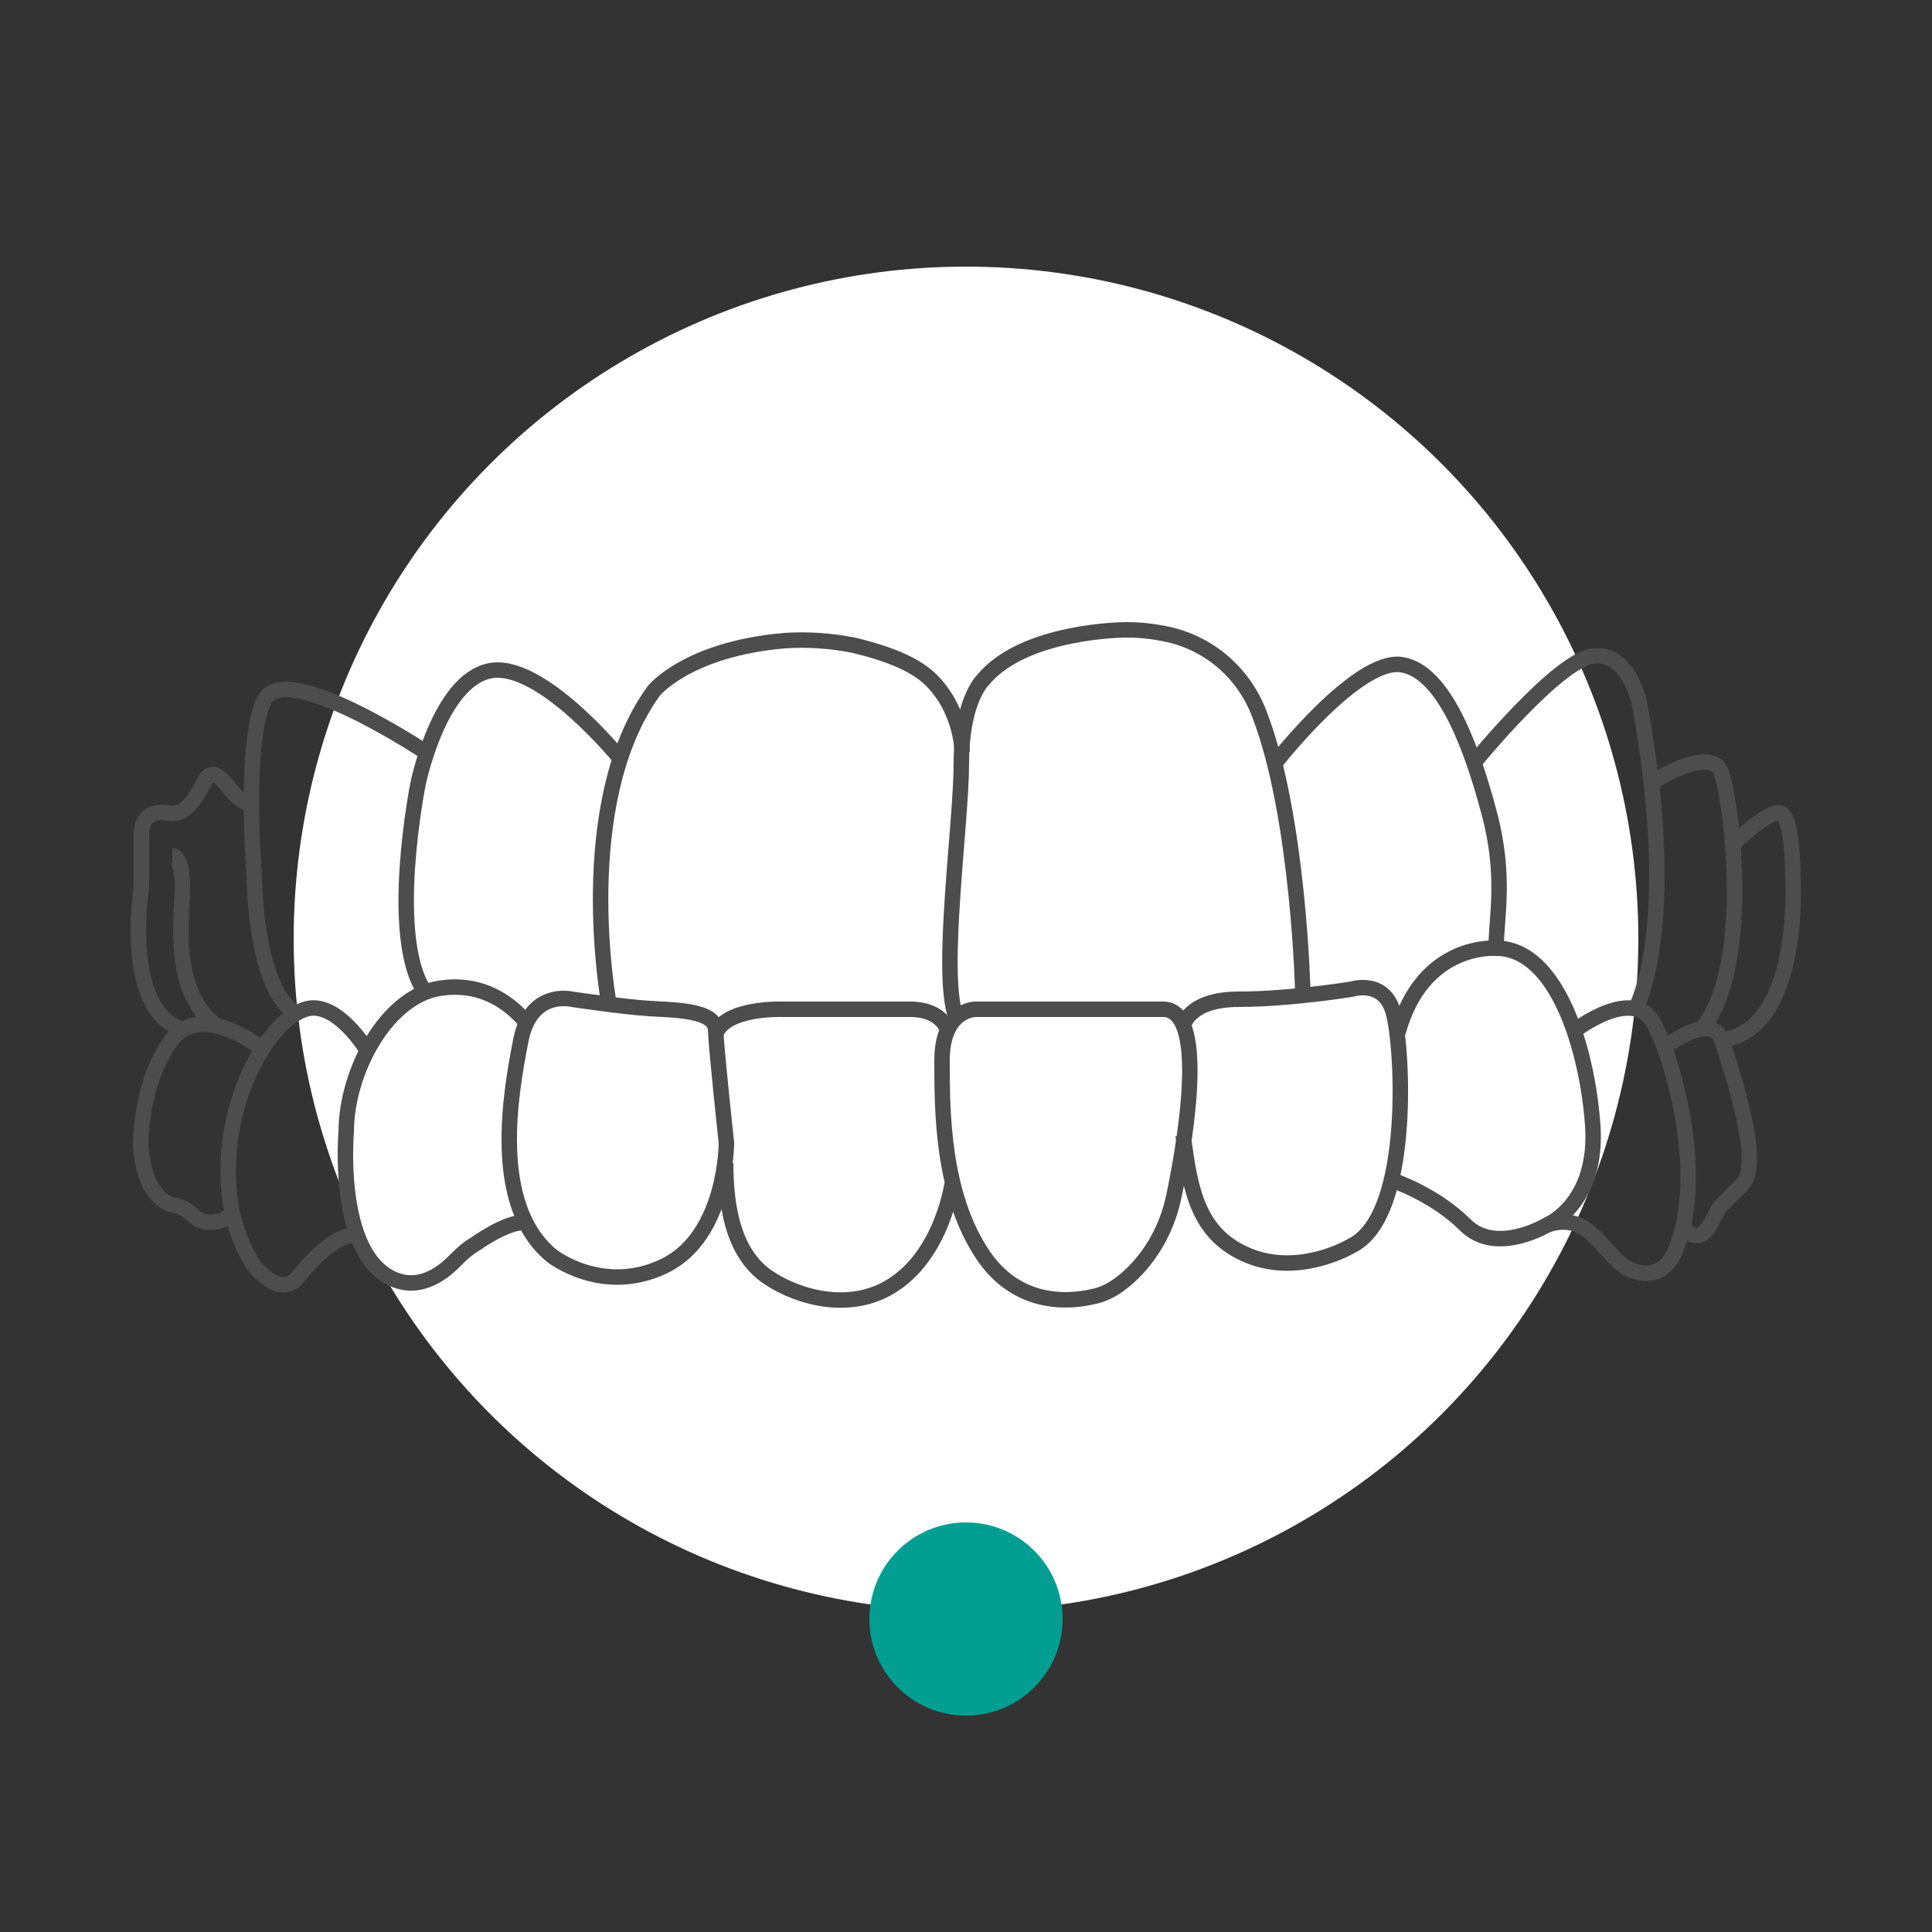 <?xml version="1.0" encoding="utf-8"?>
<!-- Generator: Adobe Illustrator 26.0.2, SVG Export Plug-In . SVG Version: 6.00 Build 0)  -->
<svg version="1.1" id="Livello_1" xmlns="http://www.w3.org/2000/svg" xmlns:xlink="http://www.w3.org/1999/xlink" x="0px" y="0px"
	 viewBox="0 0 250 250" style="enable-background:new 0 0 250 250;" xml:space="preserve">
<rect x="0" y="0" width="250" height="250" fill="#333333" stroke="none"/>
<style type="text/css">
	.st0{fill:#FFFFFF;}
	.st1{fill:#039e92;}
	.st2{fill:none;stroke:#4D4D4D;stroke-width:2;stroke-miterlimit:10;}
</style>
<g>
	<circle class="st0" cx="125" cy="121.5" r="87"/>
	<circle class="st1" cx="125" cy="209.5" r="12.5"/>
</g>
<g>
	<path class="st2" d="M34.2,135.9c0,0-8-6.6-12-1.3c-4,5.3-4,13.3-4,13.3s0,6.6,4,8c0,0,1.3,0,2.7,1.3c1.3,1.3,3.4,1.3,5,0"/>
	<path class="st2" d="M47.5,135.9c0,0-4-6.6-8-5.3c-4,1.3-8,8-9.3,14.6c0,0-2.7,10.6,2.7,18.6c0,0,3.3,4.3,5.6,1.5
		c2.3-2.8,5-5.5,7.6-5.5"/>
	<path class="st2" d="M68.1,132.3c-1.5-1.8-5.2-5.4-11.3-4.4c-6.7,1.1-12,10.6-12,18.6c0,0-1.3,14.6,5.3,18.6
		c3.8,2.3,7.1-0.3,8.6-1.8c0.8-0.8,1.6-1.6,2.6-2.2c1.9-1.3,4.8-3.1,6.9-2.9"/>
	<path class="st2" d="M94,147.9c0,0,0,12-8,15.9s-14.6-1.3-14.6-1.3c-8-6.6-5.3-21.2-4-27.9c1.3-6.6,6.6-5.3,6.6-5.3s6.7,1,10,1.2
		s8.6,0.2,8.6,2.8C92.7,135.9,94,147.9,94,147.9z"/>
	<path class="st2" d="M126.2,130.6c0,0-4.3,0-4.3,6.6c0,6.6,0,17.3,5.3,25.2c3.7,5.5,9.3,6.6,14.6,5.3c2-0.5,3.8-1.9,5.3-3.5
		c2.6-2.8,4.2-6.2,4.9-9.9c1.6-7.8,4.1-23.7-1.5-23.7C143.1,130.6,130.5,130.6,126.2,130.6z"/>
	<path class="st2" d="M123.2,153.2c0,0-1.3,9.3-8,13.3c-5.1,3.1-11.6,1.6-15.8-1.2c-4.1-2.8-5.5-8.1-5.5-14.8"/>
	<path class="st2" d="M122.6,133.2c0,0-0.8-2.6-4.8-2.6c-4,0-16.5,0-16.5,0s-7.4-0.3-8.7,3.2"/>
	<path class="st2" d="M153.1,132.8c0,0,0.6-3.5,7.2-3.5c6.6,0,14.6-1.3,14.6-1.3s4-1.3,5.3,2.7c1.3,3.8,2.7,26.6-5.3,30.5
		c0,0-6.6,4-13.3,1.3c-6.6-2.7-7.6-8.5-8.5-15.6"/>
	<path class="st2" d="M180.1,152.7c0,0,5.5,1.8,9.5,5.8c4,4,10.6,0,10.6,0s6.6-2.7,5.9-12.9c-0.7-9.8-4.6-22.9-12.5-22.9
		c0,0-9.5-0.8-12.7,10.9"/>
	<path class="st2" d="M203.7,133.4c0,0,7.8-6.1,10.4-0.8c2.7,5.3,6.6,19.9,2.7,29.2c0,0-1.3,4-5.3,2.7c-4-1.3-5.3-8-11.3-6"/>
	<path class="st2" d="M215.4,135.5c1.6-1.2,6.3-4.2,7.4-0.9c1.3,4,5.3,15.9,2.7,18.6c0,0-1.3,1.3-2.7,2.7c-1.3,1.3-2,6-5,3"/>
	<path class="st2" d="M224.1,109.4c0,0,5.3-5.3,6.6-4c1.3,1.3,1.3,8,1.3,8s1.3,19.9-9.3,21.2"/>
	<path class="st2" d="M213.5,101.4c0,0,8-5.3,9.3-1.3c1.3,4,4,25.2-2.7,33.2"/>
	<path class="st2" d="M211.7,130.4c0,0,5.8-10.4,0.4-39.6c0,0-1.4-6.5-6-5.9s-15.3,13.7-15.3,13.7"/>
	<path class="st2" d="M165.1,98.6c0,0,10.5-13.4,16.2-12.6c5.7,0.8,9.3,11.3,11.4,19.2c2.2,8.2,0.9,13.5,0.9,17.5"/>
	<path class="st2" d="M168.6,128.8c0,0-0.5-23-5.6-36.3c-2-5.4-6.6-9.4-12.3-10.5c-1.5-0.3-3.1-0.5-5-0.5c0,0-13.3,0-18.6,6.6
		c0,0-2.7,2.7-2.7,10.6s-2.8,27.3-0.7,32.9"/>
	<path class="st2" d="M78.8,129.9c0,0-4.8-25.9,5.8-40.5c0,0,4.3-5.4,16.9-6.5c3-0.2,6,0,9,0.6c3.3,0.8,7.6,2.1,10,4.5
		c4,4,4,9.3,4,9.3"/>
	<path class="st2" d="M80.3,98.2c0,0-10.3-12.7-16.9-11.4c-6.6,1.3-9.3,14.6-9.3,14.6s-4,19.9,0.9,27"/>
	<path class="st2" d="M55.2,97.4c0,0-18.3-12.2-21-6.8c-2.7,5.4-1.3,22.7-1.3,22.7s0,14.6,5.4,17.8"/>
	<path class="st2" d="M32.6,104c0,0-1,0.1-2.3-1.3s-2.7-4-4-1.3c-0.9,1.8-1.8,3-2.7,3.5c-0.6,0.4-1.3,0.4-1.9,0.3
		c-1.1-0.2-3.4-0.2-3.4,2.8v5.6c0,0.6,0,1.3-0.1,1.9c-0.4,3.3-1.4,15.5,5.4,17.7"/>
	<path class="st2" d="M22.3,110.7c0,0,1.3,0,1.3,4s-1.6,13.6,4.5,18.1"/>
</g>
</svg>
